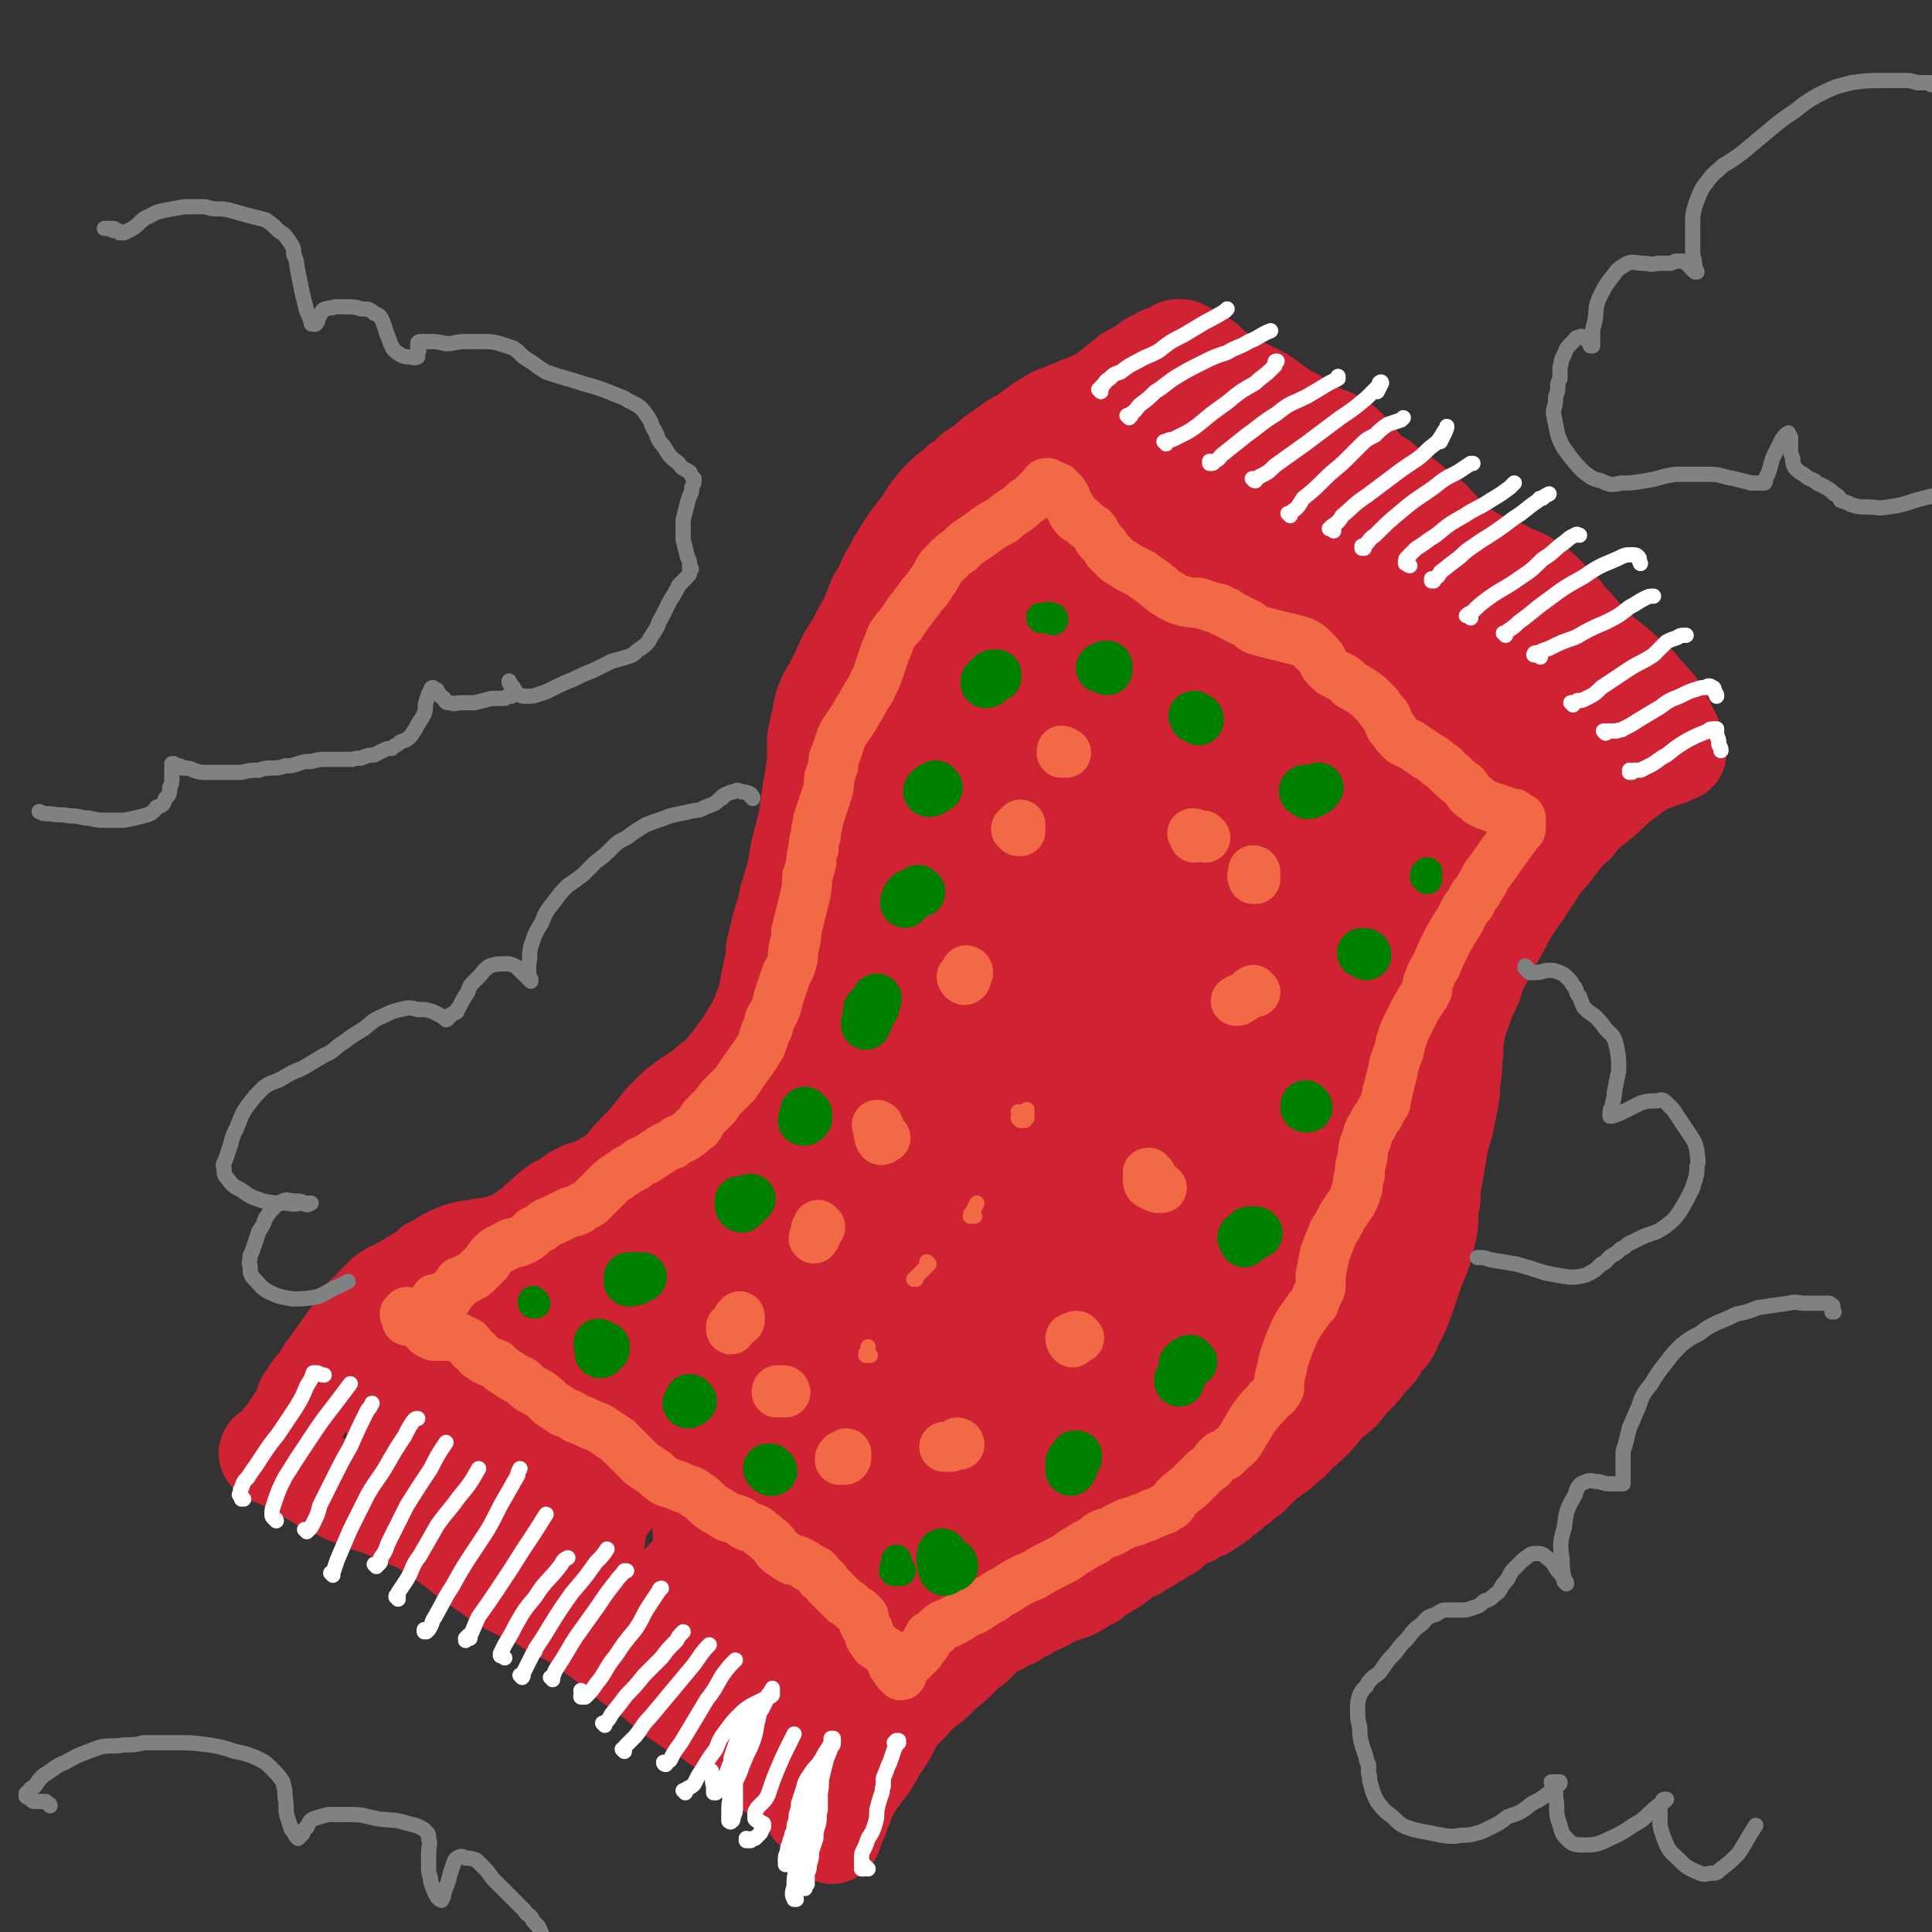 <svg viewBox='0 0 888 888' version='1.1' xmlns='http://www.w3.org/2000/svg' xmlns:xlink='http://www.w3.org/1999/xlink'><rect x="0" y="0" width="888" height="888" fill="#333333" stroke="none"/><g fill='none' stroke='rgb(207,34,51)' stroke-width='45' stroke-linecap='round' stroke-linejoin='round'><path d='M511,183c0,0 -1,-1 -1,-1 0,0 0,-1 0,-1 0,0 0,0 -1,0 0,-1 0,-1 0,0 0,0 0,0 0,0 -1,1 -1,1 -2,1 -2,1 -2,1 -3,1 -2,1 -2,1 -4,2 -3,1 -3,1 -5,2 -3,1 -3,1 -5,2 -4,2 -4,1 -7,3 -5,3 -5,3 -9,6 -4,3 -4,3 -8,5 -4,3 -4,3 -7,5 -3,2 -3,2 -6,5 -3,2 -3,2 -6,4 -3,3 -3,3 -6,5 -3,3 -4,3 -7,6 -4,4 -4,4 -7,8 -3,5 -3,5 -7,10 -3,4 -3,4 -6,9 -2,3 -2,3 -4,7 -2,3 -2,3 -3,6 -2,4 -2,4 -4,7 -2,5 -2,5 -4,10 -3,5 -3,5 -6,11 -4,6 -4,6 -7,13 -3,6 -3,6 -6,11 -2,5 -2,5 -3,11 -1,4 -1,4 -2,9 0,5 0,5 0,11 -1,6 -1,6 -2,12 -1,7 -1,7 -2,14 -2,8 -2,8 -4,16 -1,7 -1,7 -3,14 -2,6 -2,6 -3,12 -2,5 -2,5 -3,10 -1,4 -1,4 -2,8 0,4 0,4 -1,8 -1,5 -1,5 -2,10 -1,5 -1,5 -3,10 -2,5 -2,5 -5,10 -3,5 -3,5 -6,9 -3,4 -3,4 -6,8 -3,3 -3,3 -7,6 -2,2 -2,2 -5,4 -3,2 -3,2 -6,4 -4,3 -4,3 -7,6 -4,4 -4,4 -7,8 -4,5 -4,5 -8,9 -3,3 -3,3 -6,7 -3,3 -3,3 -6,5 -3,2 -3,2 -5,3 -4,2 -4,2 -8,3 -2,1 -2,1 -4,2 -4,3 -4,3 -8,5 -4,3 -4,3 -7,6 -3,2 -3,3 -6,5 -3,2 -3,2 -5,4 -3,1 -3,1 -6,2 -3,1 -3,1 -7,2 -3,0 -3,0 -6,1 -3,0 -3,0 -7,1 -3,1 -3,1 -7,3 -3,2 -3,2 -7,4 -3,3 -3,3 -7,5 -4,3 -4,2 -8,5 -3,1 -3,1 -6,3 -2,2 -2,2 -4,4 -3,3 -2,3 -5,5 -2,3 -2,3 -4,6 -2,3 -2,3 -5,7 -2,3 -2,3 -5,7 -2,3 -2,3 -5,7 -2,4 -2,4 -5,7 -2,3 -2,3 -4,6 -1,3 -1,4 -3,7 -2,3 -2,3 -4,6 -1,2 -1,2 -3,4 -1,2 -1,2 -3,4 -1,1 -1,1 -2,2 -1,0 0,1 -1,1 0,0 0,0 0,0 0,0 0,0 0,0 0,0 0,0 -1,0 0,-1 1,0 1,0 0,0 0,0 0,0 0,0 0,0 0,1 0,0 0,0 1,0 0,0 0,0 0,0 2,1 2,1 3,1 3,2 3,2 5,3 4,2 4,2 7,4 4,2 4,2 7,4 3,1 3,1 6,3 3,1 3,1 6,3 3,1 3,1 6,2 4,2 4,2 8,3 5,2 5,2 9,4 5,2 5,2 10,4 5,3 5,3 9,6 5,3 5,3 10,7 5,4 5,4 11,8 5,3 5,4 10,7 4,2 4,2 8,4 4,2 4,1 7,3 4,2 4,3 8,5 4,2 4,2 8,4 5,3 5,3 9,6 4,3 4,3 8,6 4,3 4,3 7,6 4,3 4,3 7,5 4,3 4,3 7,5 3,3 3,3 6,5 2,2 2,2 5,4 3,2 3,2 6,4 3,1 3,1 6,3 4,3 4,3 7,5 4,2 4,3 7,5 3,3 3,3 6,5 3,2 3,3 5,5 2,2 2,3 4,5 2,1 2,1 4,2 2,1 2,1 3,2 2,1 2,1 3,2 2,1 2,1 3,3 2,3 2,3 4,5 2,2 2,2 3,4 1,1 1,1 2,2 1,0 1,0 1,1 1,1 1,1 2,2 1,1 1,1 2,3 0,2 0,2 1,3 1,1 1,1 1,1 0,0 0,0 0,0 0,0 0,0 0,0 1,1 0,0 0,0 0,0 0,0 0,0 0,0 0,0 0,0 0,0 0,0 1,0 0,-1 0,-1 0,-1 0,-1 0,-1 1,-2 0,-2 0,-2 1,-3 0,-1 1,-1 1,-2 0,-1 0,-2 1,-3 0,-1 0,-1 1,-2 1,-2 0,-2 1,-4 1,-2 1,-2 2,-3 0,-1 0,-1 1,-2 1,-1 1,-1 1,-2 2,-2 2,-2 3,-4 2,-2 2,-2 4,-5 2,-3 2,-4 4,-7 3,-4 3,-4 5,-8 2,-4 2,-4 5,-8 2,-2 2,-2 4,-4 2,-2 2,-2 3,-4 2,-1 2,-1 4,-3 2,-2 2,-1 4,-3 3,-3 3,-3 5,-5 4,-3 4,-3 7,-6 3,-3 3,-3 7,-6 3,-3 3,-3 6,-6 3,-2 3,-2 6,-3 3,-2 3,-2 6,-3 2,-2 3,-2 5,-3 3,-1 2,-2 5,-3 3,-1 3,-1 5,-2 3,-2 3,-2 6,-3 3,-1 3,-1 6,-2 2,-1 2,-1 5,-3 2,-1 2,-1 4,-2 2,-2 2,-2 4,-3 3,-2 3,-2 5,-3 3,-2 3,-2 5,-4 3,-2 3,-2 6,-3 2,-2 2,-2 5,-3 3,-2 3,-2 5,-3 2,-2 2,-2 5,-3 2,-2 2,-2 5,-4 3,-2 3,-2 6,-3 3,-2 3,-2 6,-3 3,-2 3,-2 6,-4 2,-2 2,-2 5,-4 2,-2 2,-2 5,-4 2,-2 2,-2 5,-4 2,-2 2,-2 4,-4 3,-3 3,-3 6,-5 3,-2 3,-2 6,-5 3,-2 3,-2 5,-5 4,-3 4,-3 7,-6 3,-3 3,-3 6,-7 4,-4 4,-3 8,-7 3,-4 3,-4 6,-7 3,-3 3,-3 6,-7 4,-4 4,-4 6,-8 4,-4 4,-4 6,-9 3,-5 3,-6 5,-11 2,-6 2,-6 4,-12 2,-5 2,-5 4,-10 1,-4 1,-4 2,-8 1,-4 1,-4 1,-8 0,-4 0,-4 1,-8 0,-5 0,-5 1,-10 1,-6 1,-6 2,-12 1,-6 1,-6 3,-12 1,-5 1,-5 2,-10 1,-5 1,-5 1,-10 1,-5 1,-5 1,-10 1,-5 0,-6 1,-11 1,-6 1,-6 3,-11 2,-6 2,-6 5,-12 2,-7 2,-7 6,-14 3,-6 3,-6 7,-13 3,-6 3,-6 7,-12 3,-4 3,-4 6,-9 3,-4 3,-4 5,-8 4,-4 4,-4 7,-8 4,-5 4,-6 9,-10 4,-5 4,-5 9,-9 5,-4 5,-4 10,-9 4,-3 4,-3 8,-6 3,-2 3,-2 6,-4 2,-1 2,0 3,-1 1,0 1,-1 2,-1 2,0 2,0 3,-1 2,0 2,0 3,-1 1,0 1,0 2,-1 1,0 1,0 1,0 0,0 0,0 0,0 0,0 0,0 0,0 0,-1 0,-1 -1,-1 0,-1 0,-1 0,-1 0,-1 0,-1 0,-1 0,-2 0,-2 -1,-3 0,-1 0,-1 -1,-3 -1,-2 -1,-2 -2,-4 -2,-3 -2,-3 -3,-6 -2,-3 -2,-3 -5,-6 -2,-3 -3,-3 -5,-6 -3,-3 -3,-3 -7,-6 -3,-3 -3,-3 -7,-6 -4,-3 -4,-3 -7,-7 -4,-3 -4,-3 -7,-7 -4,-4 -4,-4 -7,-8 -4,-4 -4,-4 -8,-8 -3,-3 -3,-3 -8,-6 -4,-3 -5,-2 -10,-5 -4,-2 -5,-2 -10,-4 -4,-2 -4,-2 -9,-5 -3,-2 -3,-2 -6,-5 -3,-2 -3,-2 -5,-5 -3,-2 -2,-3 -5,-5 -2,-2 -3,-2 -5,-4 -3,-2 -3,-2 -5,-4 -3,-2 -3,-2 -6,-4 -3,-2 -3,-2 -6,-5 -4,-2 -4,-2 -7,-5 -3,-3 -3,-4 -6,-7 -2,-2 -2,-3 -5,-5 -2,-2 -2,-1 -5,-3 -2,-1 -3,0 -5,-2 -2,-1 -2,-1 -4,-2 -1,-1 -1,-1 -3,-2 -2,-1 -2,-1 -4,-2 -2,-2 -2,-2 -5,-3 -2,-1 -2,-1 -4,-3 -2,-1 -2,-1 -4,-3 -2,-1 -2,-1 -3,-2 -2,-1 -2,-1 -4,-2 -2,-1 -2,-1 -4,-2 -2,-1 -2,-1 -4,-2 -2,-1 -2,-1 -4,-2 -1,0 -1,-1 -3,-2 -1,-1 -1,-1 -3,-2 -1,-1 -1,-1 -2,-2 -1,-1 -1,-1 -2,-2 -2,0 -2,0 -3,-1 -1,-1 -1,-1 -2,-2 -1,0 -1,0 -2,-1 -1,0 -1,0 -2,-1 -1,0 -1,0 -1,0 -1,-1 -1,-1 -1,-1 0,0 0,0 0,0 0,0 -1,0 -1,0 0,0 0,0 0,0 0,0 0,0 0,0 -1,0 -1,0 -1,0 -2,1 -2,1 -3,2 -1,0 -1,0 -2,1 -2,0 -2,0 -3,1 -1,1 -1,0 -2,1 -3,1 -2,1 -5,3 -3,2 -3,2 -7,4 -5,4 -5,4 -10,8 -6,6 -6,6 -13,13 -6,6 -6,6 -13,13 -4,4 -3,5 -7,9 '/><path d='M214,611c0,0 -1,-1 -1,-1 1,-1 1,-1 2,-3 5,-6 4,-6 9,-12 0,-1 2,-2 2,-2 0,0 -2,1 -3,3 -3,5 -3,5 -7,10 -4,6 -4,6 -9,11 -5,5 -5,5 -10,10 -4,3 -4,2 -8,5 -3,2 -3,2 -6,4 -2,2 -2,2 -3,5 0,4 0,4 0,8 1,5 1,5 3,10 2,3 2,4 5,6 2,2 3,2 5,2 4,0 5,0 8,-2 6,-3 6,-3 10,-8 7,-6 7,-7 13,-14 6,-10 6,-10 12,-20 6,-11 6,-11 12,-21 4,-8 4,-7 8,-15 2,-2 3,-3 2,-5 0,-1 -1,-1 -3,0 -4,1 -4,2 -8,5 -6,4 -6,5 -12,10 -7,6 -7,6 -14,12 -7,7 -7,6 -14,12 -5,5 -6,5 -11,10 -4,5 -4,5 -6,11 -2,7 -2,7 -2,15 1,6 0,6 2,13 1,4 1,5 5,9 2,2 3,4 6,3 6,-1 7,-1 12,-6 11,-11 10,-13 20,-25 13,-16 13,-16 26,-32 14,-16 14,-16 28,-31 10,-11 10,-11 19,-22 3,-3 6,-6 5,-8 -1,-1 -5,0 -9,2 -9,5 -10,6 -18,13 -10,9 -11,9 -19,21 -10,12 -11,12 -17,26 -6,16 -6,16 -8,34 -3,16 -3,16 -2,33 1,10 0,12 5,19 3,5 6,6 11,5 10,-2 11,-4 19,-12 13,-14 12,-16 24,-32 12,-18 13,-18 23,-38 8,-15 9,-15 12,-32 3,-13 4,-15 1,-26 -2,-4 -6,-7 -9,-5 -8,4 -9,8 -14,18 -10,18 -9,19 -15,38 -8,23 -7,24 -13,47 -4,19 -5,19 -8,38 -1,12 -3,13 -1,25 0,6 1,9 5,11 6,3 8,3 14,0 13,-6 13,-7 23,-18 14,-15 13,-16 24,-34 11,-16 13,-15 21,-33 6,-14 6,-15 7,-31 1,-14 1,-16 -4,-29 -2,-6 -6,-9 -11,-9 -7,0 -9,4 -13,11 -8,13 -7,14 -11,29 -4,22 -3,22 -5,44 -1,21 -1,22 0,43 0,14 0,14 3,27 2,6 2,7 7,10 4,3 6,3 10,1 8,-5 8,-7 14,-16 9,-17 8,-17 15,-35 10,-21 11,-21 18,-44 3,-10 2,-10 4,-21 0,-2 1,-3 0,-5 -2,-5 -2,-9 -5,-8 -4,0 -7,3 -10,8 -7,12 -6,13 -11,25 -6,16 -6,16 -10,32 -5,18 -6,18 -9,35 -3,14 -4,15 -3,28 1,8 1,10 6,15 4,4 7,5 12,3 8,-3 9,-5 15,-12 10,-13 9,-13 17,-28 10,-17 10,-17 17,-35 6,-16 7,-16 10,-33 2,-10 3,-12 1,-19 -2,-4 -5,-5 -8,-4 -8,4 -8,6 -13,14 -10,14 -9,15 -16,31 -8,20 -7,20 -13,40 -5,17 -5,17 -9,35 -3,11 -3,11 -4,22 0,7 -1,7 0,13 1,3 1,4 4,6 2,1 3,2 5,1 5,-2 6,-3 9,-6 7,-8 7,-8 12,-17 7,-10 7,-10 14,-22 6,-12 6,-12 11,-24 5,-13 5,-12 9,-25 3,-9 2,-10 3,-19 1,-2 1,-4 -1,-5 -1,0 -2,0 -3,1 -5,5 -5,6 -8,12 -5,11 -4,11 -9,22 -6,12 -5,13 -11,25 -4,8 -5,8 -9,16 -1,3 -3,4 -2,6 1,2 3,2 6,3 4,1 4,1 8,1 5,0 5,0 9,-1 4,-1 5,-1 9,-3 4,-3 5,-3 9,-7 6,-7 6,-8 11,-16 8,-14 8,-15 16,-29 8,-16 8,-16 18,-32 8,-13 8,-13 17,-24 5,-7 5,-7 12,-13 3,-3 3,-3 7,-5 2,0 3,0 5,0 1,0 1,0 2,0 1,1 1,1 2,1 0,0 0,0 0,1 -1,4 -1,4 -3,8 -4,11 -4,11 -9,22 -7,13 -7,13 -15,25 -8,13 -9,12 -18,24 -7,8 -8,8 -15,16 -3,3 -5,5 -6,5 -1,0 1,-3 2,-5 4,-9 4,-10 9,-18 6,-9 6,-9 14,-16 6,-6 7,-5 14,-9 6,-2 6,-2 12,-4 6,-2 7,-1 13,-3 7,-3 7,-2 14,-6 7,-4 7,-4 13,-9 8,-6 8,-6 15,-12 8,-7 8,-7 15,-14 6,-6 6,-6 11,-12 3,-4 3,-4 6,-7 1,-2 1,-2 2,-3 0,-1 0,-1 1,-2 1,-3 1,-3 2,-5 2,-4 2,-4 4,-9 4,-6 3,-6 7,-12 4,-6 4,-6 7,-11 3,-4 3,-4 5,-8 1,-4 1,-4 2,-8 1,-5 1,-5 2,-9 2,-6 2,-6 3,-12 3,-7 3,-7 5,-13 2,-7 2,-7 4,-15 2,-5 2,-5 3,-10 1,-4 1,-4 2,-7 1,-4 0,-4 1,-8 1,-6 1,-6 3,-12 2,-7 2,-7 5,-14 2,-7 2,-7 5,-15 2,-6 2,-6 4,-12 1,-1 1,-1 1,-3 1,-3 2,-3 2,-6 1,-1 0,-1 1,-2 0,-3 0,-3 1,-6 1,-3 1,-3 2,-7 2,-5 2,-5 4,-10 3,-8 3,-8 7,-15 3,-7 3,-7 7,-13 3,-5 3,-5 6,-9 2,-3 2,-3 4,-6 1,-1 1,-1 3,-2 1,-1 1,0 2,-1 3,-3 3,-3 6,-6 4,-4 4,-4 8,-8 5,-6 5,-6 10,-11 3,-4 3,-4 6,-7 0,-1 0,-1 0,-1 0,0 0,0 0,0 -1,1 -1,1 -3,3 -3,3 -3,3 -6,5 -2,2 -2,2 -4,3 -1,0 -1,0 -2,0 -1,1 -2,1 -3,2 -5,4 -5,4 -10,9 -9,9 -9,9 -17,19 -7,8 -7,8 -13,17 -3,4 -3,4 -5,7 -10,14 -10,14 -20,29 -10,14 -10,15 -20,30 -10,15 -10,15 -21,30 -9,15 -9,15 -19,30 -9,15 -10,14 -18,29 -9,16 -10,16 -18,33 -9,21 -8,21 -16,42 -7,22 -7,22 -14,44 -5,16 -6,16 -10,33 -3,7 -4,9 -4,14 0,2 3,1 4,-1 7,-14 7,-15 12,-31 10,-28 9,-29 18,-58 8,-26 9,-26 17,-53 8,-24 9,-23 15,-47 7,-25 6,-26 11,-51 5,-22 5,-22 10,-44 1,-9 2,-12 3,-17 0,-2 0,2 -1,4 -5,19 -5,19 -10,38 -9,31 -8,32 -17,63 -9,26 -10,26 -19,51 -9,21 -9,22 -18,43 -7,15 -7,14 -14,29 -3,4 -6,9 -5,9 1,0 5,-3 9,-8 11,-15 10,-16 21,-33 13,-20 13,-20 26,-41 13,-23 14,-23 25,-46 12,-24 11,-25 20,-50 7,-17 6,-17 11,-35 0,-1 0,-3 -1,-2 -3,11 -4,13 -8,26 -9,29 -8,29 -16,58 -8,26 -7,26 -15,51 -6,18 -6,18 -14,34 -6,12 -6,12 -13,23 -2,4 -4,6 -5,9 0,0 1,-2 3,-3 7,-10 7,-11 14,-21 10,-16 10,-16 20,-31 10,-16 12,-15 20,-32 9,-17 8,-17 14,-35 4,-12 4,-13 5,-25 1,-2 0,-5 -1,-4 -2,3 -3,6 -6,12 -8,19 -7,19 -15,38 -8,21 -7,21 -17,41 -8,15 -8,16 -17,30 -8,11 -8,11 -17,20 -3,4 -6,7 -8,6 -3,-2 -3,-7 -3,-13 2,-22 3,-23 7,-45 6,-35 7,-35 13,-70 5,-30 7,-30 10,-59 1,-7 0,-16 -3,-15 -3,1 -6,9 -10,19 -10,29 -9,29 -18,59 -10,35 -8,35 -19,69 -9,27 -9,26 -20,52 -8,18 -8,18 -18,36 -6,13 -7,13 -15,24 -2,3 -4,8 -4,6 0,-6 1,-11 5,-22 8,-29 9,-29 18,-58 15,-43 15,-43 30,-85 4,-12 4,-12 8,-24 14,-43 15,-43 28,-86 5,-16 8,-22 8,-32 0,-3 -6,2 -9,6 -11,19 -11,20 -20,41 -13,33 -13,33 -24,67 -12,35 -11,35 -22,70 -9,27 -10,27 -20,53 -6,18 -6,18 -13,35 -4,11 -4,11 -8,21 -1,2 -3,5 -3,4 -1,-7 0,-10 2,-20 6,-32 5,-33 12,-65 13,-57 13,-57 29,-114 16,-58 19,-58 36,-116 5,-16 11,-29 9,-33 -1,-2 -9,10 -14,21 -15,29 -14,30 -26,61 -13,38 -12,38 -24,76 -11,35 -9,35 -20,69 -8,24 -8,24 -18,48 -6,12 -6,12 -13,24 -1,3 -3,7 -4,6 0,0 1,-4 2,-8 6,-26 6,-26 13,-52 13,-47 14,-47 28,-93 15,-49 17,-49 30,-98 5,-20 8,-26 7,-40 0,-4 -5,2 -8,5 -3,3 -3,4 -5,8 -12,28 -14,27 -23,57 -13,40 -10,41 -20,81 -8,35 -7,35 -17,69 -6,23 -6,23 -15,45 -6,13 -6,14 -14,24 -2,2 -5,1 -5,-1 2,-26 3,-29 9,-56 14,-56 14,-57 32,-112 16,-49 19,-48 36,-98 4,-14 9,-23 7,-28 0,-3 -7,5 -11,12 -14,21 -14,22 -25,45 -14,31 -13,31 -26,62 -12,30 -11,31 -24,61 -10,23 -11,23 -21,45 -6,13 -6,13 -12,25 0,0 1,2 1,1 7,-11 8,-12 14,-25 14,-30 14,-30 26,-61 15,-38 16,-37 28,-76 11,-32 12,-32 18,-64 2,-11 2,-23 -3,-22 -7,2 -12,12 -20,27 -14,28 -13,29 -22,59 -10,34 -8,34 -16,68 -6,22 -5,22 -11,44 -3,8 -3,8 -7,16 0,1 -1,2 -1,1 3,-11 4,-12 7,-23 8,-33 8,-33 17,-67 11,-41 12,-41 22,-83 6,-23 10,-32 8,-46 0,-4 -8,3 -11,9 -13,23 -14,23 -22,48 -11,34 -8,35 -17,70 -8,33 -6,33 -15,65 -5,17 -6,17 -13,34 -3,7 -3,7 -6,13 -1,0 -2,1 -2,0 0,-10 -1,-11 1,-22 4,-23 4,-23 11,-45 8,-21 9,-20 19,-40 7,-15 8,-14 16,-29 4,-7 4,-8 8,-14 0,-1 0,0 0,0 -4,12 -4,12 -8,24 -5,18 -4,19 -11,37 -4,11 -5,11 -11,22 -2,4 -5,7 -6,7 0,-1 2,-5 4,-9 8,-21 8,-21 17,-41 12,-29 12,-29 24,-58 13,-33 13,-33 27,-67 10,-24 10,-24 19,-49 4,-9 3,-9 5,-18 1,-2 0,-2 0,-3 1,-1 2,0 4,0 3,-1 3,0 7,-1 3,-1 3,-1 6,-3 2,-1 2,-2 4,-3 0,-1 0,-1 0,-1 -1,-1 -2,-2 -3,-1 -7,3 -7,3 -13,8 -10,9 -10,9 -20,19 -5,5 -7,6 -10,10 -1,1 1,0 2,-1 10,-9 10,-9 20,-19 15,-15 15,-14 30,-29 15,-15 16,-14 29,-30 11,-13 11,-13 20,-28 4,-7 6,-9 7,-15 0,-1 -3,0 -5,1 -8,9 -8,10 -15,19 -12,16 -11,17 -23,33 -11,15 -11,15 -23,29 -6,8 -7,8 -13,16 -5,5 -5,5 -9,11 -3,3 -2,3 -5,7 -1,3 -1,3 -3,6 0,2 -1,3 -1,3 1,1 2,1 4,0 10,-9 10,-10 20,-20 21,-21 20,-22 41,-43 22,-23 22,-22 44,-45 10,-10 10,-10 19,-20 0,0 -1,-1 -1,0 -6,5 -6,6 -11,13 -10,12 -9,12 -18,25 -11,15 -11,15 -21,30 -9,12 -8,13 -17,25 -7,10 -8,9 -15,19 -9,11 -9,11 -16,24 -10,15 -10,15 -19,31 -8,14 -9,14 -15,28 -2,3 -2,8 0,7 8,-4 12,-7 21,-16 21,-20 20,-20 39,-42 22,-25 22,-24 42,-51 15,-22 15,-22 27,-46 5,-9 5,-10 6,-20 0,-4 -1,-4 -4,-7 -1,-1 -2,-1 -2,-1 -2,3 -1,4 -2,8 -1,8 -1,8 -1,17 0,8 0,8 1,17 0,7 2,7 0,13 -1,9 -2,9 -6,17 -7,12 -7,12 -16,23 -9,14 -10,13 -20,26 -10,11 -10,11 -19,22 -4,4 -8,7 -7,8 0,0 5,-2 9,-6 15,-13 14,-14 28,-27 18,-17 19,-16 36,-33 16,-18 17,-18 30,-38 8,-13 8,-14 13,-28 1,-3 0,-7 -1,-6 -4,1 -6,3 -9,8 -7,10 -6,10 -12,20 -7,12 -7,12 -14,23 -7,12 -7,12 -14,24 -5,10 -5,10 -10,20 -6,10 -6,10 -12,20 -5,9 -6,9 -10,18 -3,6 -4,6 -4,12 0,3 2,6 4,5 8,-2 9,-4 17,-10 14,-12 14,-12 27,-25 15,-15 16,-14 28,-31 11,-13 11,-14 18,-29 3,-5 4,-8 2,-12 -1,-2 -3,-1 -6,1 -5,2 -5,3 -9,8 -5,5 -5,5 -8,11 -3,6 -3,6 -6,13 -3,9 -3,9 -6,18 -5,14 -5,14 -10,28 -6,13 -6,14 -13,27 -6,10 -6,10 -12,20 -2,4 -5,6 -5,7 1,1 4,-1 6,-3 13,-11 13,-12 26,-23 18,-17 19,-16 37,-33 16,-16 17,-16 31,-35 7,-9 7,-10 10,-21 1,-3 1,-5 -1,-7 -3,-1 -5,0 -8,1 -8,4 -8,5 -15,10 -10,8 -11,7 -20,16 -11,12 -11,12 -20,26 -7,10 -7,10 -10,21 -3,10 -3,10 -3,20 0,5 1,6 3,10 0,1 1,1 2,2 7,1 7,3 14,1 12,-4 12,-5 23,-13 13,-9 14,-9 26,-19 11,-11 12,-11 21,-24 9,-13 10,-13 15,-28 4,-9 6,-12 4,-20 -1,-3 -5,-4 -9,-1 -11,6 -12,8 -21,19 -15,18 -15,19 -28,39 -14,21 -14,21 -26,43 -7,12 -7,12 -12,25 -1,5 -2,7 0,10 1,2 3,2 5,1 9,-4 9,-5 16,-12 12,-10 13,-10 24,-22 14,-15 14,-15 26,-31 13,-18 13,-18 24,-37 6,-10 9,-15 10,-22 1,-2 -4,1 -6,4 -10,11 -10,11 -19,23 -14,19 -14,18 -26,38 -14,21 -14,22 -26,44 -6,12 -8,12 -11,24 -1,3 -1,6 2,7 4,1 6,0 11,-4 10,-6 10,-7 19,-15 11,-11 11,-11 20,-22 11,-15 11,-15 21,-30 7,-12 7,-13 13,-25 2,-3 3,-5 2,-7 0,-1 -2,0 -3,1 -6,6 -6,6 -10,13 -10,15 -10,15 -19,29 -11,20 -11,20 -22,39 -6,12 -6,12 -12,23 -1,2 -3,4 -2,5 2,0 4,-1 7,-3 9,-7 8,-8 17,-17 12,-13 13,-12 24,-26 12,-16 11,-16 22,-34 6,-11 7,-11 12,-23 1,-3 1,-5 0,-8 0,-1 -2,-2 -3,-1 -7,6 -7,7 -13,15 -15,23 -15,23 -29,46 -15,25 -14,26 -30,50 -6,11 -7,10 -14,21 -1,2 -3,4 -2,4 3,0 5,-1 9,-4 7,-6 6,-7 12,-14 '/></g>
<g fill='none' stroke='rgb(255,255,255)' stroke-width='7' stroke-linecap='round' stroke-linejoin='round'><path d='M506,180c0,0 -1,-1 -1,-1 0,0 1,1 1,1 0,0 0,-1 0,-1 0,0 0,0 0,0 0,0 -1,0 0,0 0,-1 0,-1 0,-1 0,0 0,0 1,-1 1,-1 1,-2 3,-3 2,-2 2,-2 5,-3 4,-3 4,-3 8,-5 5,-3 5,-2 10,-5 5,-4 5,-4 11,-7 5,-3 5,-3 10,-6 4,-2 4,-2 9,-5 0,0 0,0 1,-1 '/><path d='M519,192c0,0 -1,-1 -1,-1 0,0 1,1 1,1 1,-1 1,-1 1,-2 2,-1 2,-2 4,-4 4,-3 4,-3 7,-6 5,-3 5,-4 10,-7 5,-3 5,-3 11,-6 6,-3 6,-3 12,-5 5,-3 5,-2 10,-5 5,-2 5,-3 10,-5 '/><path d='M536,204c0,0 0,-1 -1,-1 0,0 1,1 1,0 0,0 0,0 0,0 1,-1 2,-1 3,-1 2,-1 2,-1 4,-2 4,-2 4,-2 8,-5 6,-5 6,-5 13,-10 6,-5 6,-5 13,-9 3,-3 4,-3 7,-6 1,-1 1,-1 2,-2 0,0 0,-1 0,-1 0,0 0,0 0,0 0,-1 0,-1 1,-1 '/><path d='M557,213c0,0 -1,-1 -1,-1 0,0 0,0 0,1 0,0 0,0 1,0 0,0 1,0 1,-1 3,-1 2,-2 5,-4 5,-4 5,-4 10,-8 7,-5 6,-5 14,-10 6,-5 6,-4 14,-8 5,-3 5,-3 10,-6 2,-1 2,-1 4,-2 0,0 0,0 0,-1 0,0 0,0 0,0 '/><path d='M577,221c-1,0 -1,-1 -1,-1 -1,0 0,0 0,0 0,0 0,0 0,0 0,0 0,0 0,0 2,0 2,0 3,-1 4,-2 4,-2 7,-5 7,-5 7,-5 14,-10 8,-6 8,-6 16,-12 6,-4 6,-4 12,-9 3,-3 3,-3 6,-6 0,-1 0,-1 0,-1 1,-1 1,0 1,0 -1,2 -1,2 -2,4 '/><path d='M593,237c0,-1 0,-1 -1,-1 0,0 1,0 1,0 0,0 0,1 0,1 0,-1 0,-1 1,-2 3,-2 3,-3 5,-6 5,-4 5,-4 10,-9 5,-5 5,-4 10,-9 3,-3 3,-3 6,-6 3,-3 3,-3 7,-5 3,-3 3,-3 6,-5 3,-1 3,-1 6,-2 1,-1 1,-1 1,-1 '/><path d='M613,244c0,-1 -1,-1 -1,-1 0,0 0,0 0,0 0,0 0,0 0,0 0,0 -1,0 -1,0 0,0 1,0 1,-1 3,-2 3,-2 5,-5 6,-5 5,-5 11,-9 8,-6 8,-6 16,-12 7,-5 7,-4 13,-10 4,-3 4,-3 7,-8 1,-1 1,-2 1,-2 0,0 0,1 -1,3 -1,2 -1,2 -2,4 '/><path d='M627,252c0,-1 -1,-1 -1,-1 0,0 1,0 1,0 0,1 -1,1 -1,1 0,0 1,0 1,-1 3,-3 2,-3 5,-5 6,-6 6,-6 12,-11 7,-6 8,-6 15,-11 5,-4 5,-4 11,-7 3,-2 3,-2 6,-4 0,0 0,0 1,0 0,0 0,0 0,0 '/><path d='M648,260c-1,0 -1,-1 -1,-1 -1,0 0,0 -1,0 0,0 0,0 0,0 0,-2 0,-2 1,-3 2,-2 2,-2 4,-4 5,-3 4,-3 9,-6 6,-5 6,-5 13,-9 6,-4 6,-3 12,-7 5,-3 5,-3 9,-6 1,-1 1,-1 2,-2 0,0 0,0 0,0 '/><path d='M659,267c0,0 -1,-1 -1,-1 0,0 0,1 0,1 1,0 1,0 1,-1 2,-1 2,-1 3,-3 5,-4 5,-4 9,-7 4,-4 5,-4 9,-7 8,-5 8,-5 16,-11 5,-3 5,-4 11,-8 1,-1 0,-1 2,-1 1,-1 1,-1 3,-2 '/><path d='M676,284c0,0 0,-1 -1,-1 0,0 0,0 -1,0 0,0 0,0 0,0 1,-1 1,-1 2,-1 4,-4 4,-4 8,-7 7,-5 7,-4 14,-9 6,-4 6,-4 11,-9 5,-3 5,-4 9,-7 3,-2 3,-3 6,-4 1,-1 1,0 2,0 '/><path d='M692,292c0,0 0,-1 -1,-1 0,0 1,0 1,1 0,0 0,0 0,-1 0,0 0,0 0,0 0,0 0,0 1,-1 3,-2 3,-2 5,-4 7,-5 6,-5 13,-10 8,-6 8,-6 17,-11 7,-5 8,-5 15,-8 4,-2 4,-2 7,-2 2,0 2,0 3,1 1,1 0,1 1,3 '/><path d='M708,302c0,-1 0,-1 -1,-1 0,-1 0,0 0,0 -1,0 -1,0 -2,0 0,0 0,-1 1,-1 0,0 0,0 1,0 2,-1 2,-1 5,-2 6,-3 6,-3 12,-5 7,-4 7,-4 14,-7 6,-3 6,-3 11,-7 4,-2 3,-2 7,-4 2,-1 2,-1 4,-1 '/><path d='M723,324c0,-1 0,-1 -1,-1 0,0 1,0 1,0 1,0 1,0 2,-1 2,0 2,0 4,-1 4,-2 4,-2 7,-5 6,-4 6,-4 12,-8 6,-4 6,-3 12,-7 3,-3 3,-3 6,-6 2,-1 2,-1 5,-2 1,-1 2,-1 3,-1 1,0 1,0 1,0 '/><path d='M738,337c0,0 -1,-1 -1,-1 1,0 1,0 3,0 1,0 1,0 3,0 2,-1 2,0 3,-1 4,-2 4,-2 7,-4 5,-3 5,-3 10,-6 4,-3 4,-3 9,-5 4,-2 4,-2 7,-3 3,-1 3,-1 5,-1 1,-1 2,-1 3,0 1,0 1,1 1,2 1,1 1,1 1,2 '/><path d='M750,355c0,0 -1,0 -1,-1 0,0 0,1 0,1 1,0 1,0 2,-1 1,0 1,0 3,0 2,-1 2,-1 4,-2 4,-2 4,-3 8,-5 5,-4 5,-4 10,-7 4,-2 4,-2 9,-4 1,-1 1,-1 3,-1 0,0 1,0 1,0 0,1 0,2 0,3 1,2 1,2 1,4 0,1 1,1 1,3 0,0 0,0 0,0 '/><path d='M112,689c0,0 -1,-1 -1,-1 0,0 0,0 0,1 0,0 0,0 0,0 0,-1 0,-1 0,-1 0,-1 -1,-1 -1,-1 1,-2 0,-2 1,-3 1,-3 1,-3 3,-5 3,-5 3,-4 6,-9 4,-6 4,-6 8,-11 4,-6 4,-6 8,-12 3,-5 3,-5 5,-10 2,-3 2,-3 3,-6 0,0 0,0 1,0 0,0 0,0 1,0 2,1 2,1 3,1 '/><path d='M127,699c0,0 0,-1 -1,-1 0,0 1,1 1,1 -1,-1 -1,-1 -1,-1 -1,-1 -1,-1 -1,-2 0,-2 0,-2 1,-5 2,-6 2,-6 5,-12 5,-8 5,-8 11,-17 6,-9 6,-9 13,-18 3,-4 3,-4 6,-8 '/><path d='M141,704c0,-1 0,-1 -1,-1 0,0 1,0 1,0 0,1 0,1 1,0 1,-1 1,-1 2,-3 2,-4 2,-4 3,-8 3,-6 3,-6 6,-12 4,-8 4,-8 8,-15 4,-9 4,-9 8,-17 1,-1 1,-1 2,-3 '/><path d='M153,724c0,0 -1,-1 -1,-1 0,0 1,1 1,1 0,0 0,-1 0,-1 1,-3 1,-3 2,-6 3,-7 3,-7 6,-14 4,-8 4,-8 8,-16 4,-7 5,-7 9,-14 4,-7 4,-7 8,-13 2,-4 2,-4 4,-7 1,-1 1,-1 2,-1 '/><path d='M173,720c0,0 -1,-1 -1,-1 0,0 0,0 1,0 0,0 0,0 1,0 1,-1 1,-1 1,-3 3,-4 2,-4 4,-8 4,-8 4,-8 8,-16 5,-8 5,-8 11,-17 3,-6 3,-6 7,-12 '/><path d='M183,735c0,-1 -1,-1 -1,-1 0,-1 0,0 1,0 0,0 0,-1 0,-2 2,-3 2,-3 4,-6 3,-5 2,-6 6,-11 4,-7 4,-7 8,-14 5,-7 5,-6 10,-13 5,-6 5,-6 9,-13 '/><path d='M196,750c0,0 -1,-1 -1,-1 0,0 0,1 0,1 1,0 1,0 2,-1 2,-3 1,-3 3,-6 4,-7 4,-8 8,-14 5,-9 5,-9 11,-18 6,-9 6,-9 11,-19 4,-7 4,-7 8,-14 0,-1 0,-1 1,-3 '/><path d='M216,753c0,-1 0,-2 -1,-1 0,0 0,0 -1,1 0,1 0,1 0,1 1,-1 1,-1 2,-2 2,-4 2,-5 4,-9 5,-7 5,-7 9,-13 6,-9 6,-9 11,-17 6,-9 6,-9 11,-17 '/><path d='M232,762c0,0 -1,-1 -1,-1 -1,0 -1,0 -1,0 0,0 0,-1 0,-1 1,-2 1,-2 2,-4 3,-5 3,-5 5,-9 4,-7 4,-7 9,-13 5,-8 6,-7 12,-15 1,-2 1,-2 3,-3 '/><path d='M240,771c0,0 0,-1 -1,-1 0,0 1,1 1,1 1,-1 0,-2 1,-3 2,-4 2,-4 4,-8 1,-1 1,-1 1,-2 4,-6 4,-6 7,-11 5,-8 5,-8 10,-15 6,-7 6,-7 11,-14 3,-3 3,-3 5,-6 '/><path d='M254,772c0,-1 0,-1 -1,-1 0,0 1,0 1,0 0,0 -1,0 -1,0 0,0 0,0 1,0 1,-3 1,-3 3,-6 4,-6 4,-7 8,-13 5,-7 5,-7 10,-14 4,-6 4,-6 8,-11 2,-3 2,-2 4,-5 0,0 0,0 1,0 '/><path d='M268,778c0,0 0,0 -1,-1 0,0 1,1 1,1 -1,1 -1,1 -1,1 0,0 0,1 0,1 1,0 1,0 2,0 3,-3 3,-3 5,-6 5,-6 4,-7 9,-13 4,-6 4,-6 9,-12 4,-6 3,-6 7,-12 2,-3 2,-3 4,-6 0,-1 1,-1 1,-1 '/><path d='M278,793c0,0 -1,-1 -1,-1 0,0 1,1 1,0 0,0 0,0 0,0 2,-2 2,-2 3,-4 4,-5 4,-5 7,-9 4,-4 4,-4 8,-9 4,-4 4,-4 8,-8 3,-4 3,-4 7,-8 1,-2 1,-2 3,-4 '/><path d='M287,805c0,0 -1,-1 -1,-1 0,0 1,0 1,1 0,0 0,0 0,-1 0,-1 0,-1 1,-2 2,-2 2,-2 4,-4 4,-5 3,-5 7,-9 5,-6 5,-6 10,-12 5,-6 5,-6 10,-12 3,-4 3,-5 7,-9 '/><path d='M306,811c0,0 -1,0 -1,-1 1,0 2,0 3,-1 2,-4 2,-4 5,-8 3,-5 3,-5 6,-10 3,-5 3,-5 6,-10 4,-5 4,-6 7,-11 3,-4 3,-4 6,-7 '/><path d='M315,824c0,0 0,-1 -1,-1 0,0 1,0 1,0 0,0 0,0 0,0 0,-1 1,0 1,-1 2,-1 2,-1 3,-2 2,-4 2,-4 4,-7 3,-5 3,-5 6,-9 2,-5 2,-5 5,-9 3,-4 3,-4 6,-7 2,-2 2,-2 5,-4 2,-1 2,-1 4,-2 2,-1 2,-1 4,-2 1,0 1,0 2,-1 0,0 0,0 0,0 0,0 0,0 0,-1 0,-1 0,-1 0,-2 0,0 0,0 0,0 0,0 0,0 0,0 -1,2 -1,2 -2,3 -1,3 -1,3 -2,5 -1,2 -1,2 -2,3 -1,1 -1,1 -2,2 0,1 0,1 -1,3 0,1 0,1 -1,3 -1,3 -1,3 -3,7 -1,5 -2,5 -3,10 -2,6 -2,6 -3,13 -1,4 -1,4 -1,8 0,2 0,2 0,4 0,0 1,1 1,0 1,0 1,-1 1,-2 1,-2 1,-2 1,-5 0,-2 0,-2 0,-5 0,-1 0,-1 0,-3 0,-2 0,-2 0,-3 2,-4 2,-4 3,-7 2,-5 2,-5 4,-9 2,-5 2,-5 3,-11 1,-4 1,-4 1,-8 0,0 -1,-1 -1,0 -2,1 -2,1 -4,4 -2,3 -1,4 -3,8 -1,3 -2,3 -3,6 -1,3 -1,3 -2,6 0,2 0,2 -1,4 -1,3 -1,3 -2,6 -1,2 -1,2 -2,5 -1,0 -1,0 -2,1 0,0 -1,0 -1,0 0,-1 0,-2 0,-3 -1,-3 0,-3 -1,-5 0,-1 0,-1 0,-2 '/><path d='M344,846c0,0 -1,-1 -1,-1 0,0 0,1 0,1 0,0 0,0 0,0 0,0 0,0 1,0 0,0 0,0 1,0 0,0 0,-1 1,-1 0,0 0,0 0,0 0,0 0,0 0,0 0,0 0,0 0,0 0,0 0,0 0,0 0,0 0,0 1,0 1,-1 1,-1 2,-2 1,-1 1,-1 1,-3 1,0 1,0 1,-1 0,-1 0,-1 -1,-1 -1,-1 -1,-1 -1,-1 -1,0 -1,0 -2,-1 0,0 0,0 0,-1 0,-1 0,-1 0,-2 0,-1 1,-1 1,-2 1,-1 1,-1 2,-2 2,-2 2,-2 3,-4 2,-6 2,-6 4,-11 3,-7 3,-7 6,-13 1,-2 1,-2 2,-4 '/><path d='M362,857c0,0 -1,0 -1,-1 0,0 0,1 0,1 0,0 0,-1 0,-1 0,0 0,0 0,-1 0,-2 0,-2 1,-4 0,-2 0,-2 1,-4 0,-2 1,-2 1,-4 1,-2 1,-2 1,-4 1,-3 1,-3 1,-5 1,-3 1,-3 1,-5 1,-3 1,-3 2,-6 1,-4 1,-4 3,-7 2,-3 2,-3 4,-5 2,-3 2,-3 3,-5 2,-3 2,-3 3,-5 1,0 1,-1 1,-1 0,-1 0,-1 0,-1 -1,0 -1,0 -1,0 0,0 0,0 0,0 0,0 0,0 0,1 0,0 0,0 0,0 1,0 1,0 1,1 0,0 0,0 0,0 0,1 0,1 -1,2 -1,3 -1,3 -2,5 -1,4 -1,4 -2,8 -1,4 0,4 -1,8 0,4 0,4 0,8 -1,3 0,4 -1,7 -1,3 -1,3 -1,6 -1,3 -1,3 -2,6 0,3 0,3 -1,6 0,2 0,2 -1,4 0,2 0,2 0,4 0,0 0,0 0,0 0,0 0,0 0,0 0,1 0,0 0,0 0,0 0,0 0,1 0,0 0,0 -1,1 0,0 0,0 0,1 0,0 -1,0 -1,0 0,0 0,0 0,0 0,-1 0,-1 0,-3 0,-2 0,-2 1,-5 0,-2 0,-2 1,-5 0,-2 0,-2 0,-5 0,-3 0,-3 1,-6 0,-4 0,-4 0,-9 1,-5 1,-5 2,-10 0,-2 0,-2 0,-5 1,0 1,0 0,0 0,2 0,2 -1,4 -1,5 -1,5 -2,9 -1,4 -1,4 -2,8 0,4 0,4 -1,7 -1,2 -1,2 -1,5 -1,3 -1,3 -1,6 -1,4 -1,4 -1,8 -1,3 -1,4 0,6 0,0 0,0 1,0 '/><path d='M399,859c-1,-1 -1,-1 -1,-1 -1,-1 0,0 0,0 -1,0 -1,0 -1,1 -1,0 -1,0 -1,0 0,0 0,0 0,0 1,0 1,0 1,0 0,0 0,0 0,0 0,0 0,0 0,0 0,-1 0,-1 -1,-1 0,-1 0,-1 0,-2 0,-1 0,-1 0,-2 0,-2 0,-2 1,-4 1,-2 1,-2 2,-5 2,-3 2,-3 3,-6 1,-3 1,-4 1,-7 1,-4 1,-4 2,-7 1,-2 0,-2 1,-4 0,-1 0,-1 0,-3 0,-1 0,-1 1,-3 1,-3 1,-3 2,-5 1,-3 1,-3 2,-6 1,-2 1,-2 2,-3 0,-1 0,-1 0,-1 0,0 0,0 0,0 -1,0 -1,0 -1,0 0,1 0,1 -1,1 '/></g>
<g fill='none' stroke='rgb(242,105,70)' stroke-width='23' stroke-linecap='round' stroke-linejoin='round'><path d='M187,605c0,-1 -1,-1 -1,-1 0,0 1,0 1,0 0,0 0,0 0,-1 0,0 0,0 0,0 0,1 -1,1 0,1 0,1 0,1 0,2 0,1 0,1 0,1 1,0 1,0 1,0 1,0 1,0 1,0 1,0 1,0 2,0 1,0 1,0 2,1 1,0 1,1 1,1 1,2 1,2 2,3 1,1 1,1 2,1 1,1 1,1 2,1 1,0 1,0 3,0 2,0 2,0 4,0 2,0 2,0 4,1 2,1 2,1 4,2 1,1 1,1 2,3 2,1 2,1 3,3 2,1 2,1 3,2 2,1 2,1 5,2 2,2 2,2 5,4 3,2 3,2 7,4 3,3 3,3 7,5 3,2 3,2 6,5 3,2 3,2 6,4 3,1 3,1 6,3 3,1 3,1 7,3 3,1 3,1 6,3 3,2 3,2 6,4 3,3 3,3 6,6 2,2 2,2 5,5 3,2 3,2 6,4 2,2 2,2 5,4 3,1 3,1 6,2 2,1 2,1 5,2 2,1 2,1 3,2 2,1 2,1 4,3 2,2 2,2 5,4 2,1 2,1 5,3 3,1 3,1 6,2 2,2 2,2 5,3 3,1 3,1 5,3 2,1 2,2 4,3 2,2 2,2 3,4 2,2 2,2 4,3 1,1 1,1 3,2 2,0 2,0 4,1 2,1 2,1 3,2 2,1 2,1 4,2 1,1 1,1 2,3 2,1 2,1 3,3 2,2 2,2 4,4 2,2 2,2 4,4 2,1 2,1 4,3 1,1 2,1 3,2 1,1 1,1 2,2 0,1 0,2 0,3 1,2 1,2 2,3 1,3 0,3 2,5 1,2 1,2 3,3 1,1 1,1 3,2 1,1 1,0 1,1 1,0 1,0 2,1 0,1 0,1 0,1 0,1 0,1 0,2 0,1 0,1 1,2 0,0 0,0 1,1 0,1 0,1 1,2 1,0 0,0 1,1 0,0 0,0 0,0 0,0 0,0 0,0 1,0 0,0 0,-1 0,0 0,0 0,0 0,0 -1,0 -1,0 0,-1 0,-1 1,-1 1,-2 1,-2 2,-3 2,-1 2,-1 4,-3 1,-1 1,-1 3,-3 1,-2 1,-2 2,-3 1,-1 1,-1 1,-2 1,-1 1,-1 1,-2 2,-1 2,-1 4,-3 2,-2 2,-2 5,-3 4,-2 4,-2 7,-4 3,-2 3,-1 6,-3 3,-2 3,-2 6,-4 1,0 1,0 2,-1 1,-1 1,-1 3,-2 2,-1 2,-1 5,-3 5,-3 5,-3 10,-5 5,-3 5,-3 11,-6 4,-2 4,-2 8,-5 2,-1 2,-1 5,-3 2,-1 2,-1 4,-2 2,-2 2,-2 4,-3 4,-1 4,-1 7,-3 4,-2 4,-2 8,-3 4,-2 4,-1 7,-3 3,-1 3,-1 5,-2 1,0 1,0 2,-1 1,-1 1,-1 2,-1 2,-2 1,-2 3,-4 3,-3 4,-3 7,-6 3,-3 3,-3 6,-6 3,-2 3,-2 5,-5 1,-1 1,-1 2,-2 1,0 1,0 2,0 1,-1 1,-1 2,-2 2,-2 3,-2 5,-5 3,-5 3,-5 6,-10 3,-4 3,-4 6,-7 2,-3 2,-2 4,-4 1,-1 1,-1 2,-3 0,0 0,0 0,-1 0,-1 0,-1 0,-3 1,-4 1,-4 2,-9 2,-6 2,-6 5,-13 2,-4 2,-4 5,-8 2,-3 2,-3 4,-5 1,-3 1,-3 2,-5 1,-2 1,-2 1,-3 0,-3 0,-3 0,-5 1,-5 1,-5 2,-10 2,-5 2,-5 4,-10 2,-3 2,-3 4,-7 2,-3 2,-3 4,-6 1,-1 1,-2 2,-4 0,-1 0,-1 1,-3 0,-3 0,-3 1,-6 0,-3 0,-4 1,-7 1,-5 0,-5 2,-9 1,-4 1,-4 3,-7 1,-3 2,-3 3,-5 1,-2 1,-2 2,-4 1,-1 1,-1 1,-3 1,-2 0,-2 1,-4 1,-4 1,-4 2,-8 1,-5 1,-5 3,-10 1,-5 1,-5 3,-10 2,-4 2,-4 4,-8 1,-2 1,-2 3,-5 0,-1 1,-1 2,-3 0,-1 0,-1 1,-2 0,-3 0,-3 1,-5 1,-3 1,-3 3,-6 2,-5 2,-5 4,-9 2,-4 2,-4 5,-9 2,-3 2,-3 4,-7 1,-2 1,-2 3,-4 1,-3 1,-3 3,-5 1,-2 1,-2 3,-5 1,-3 1,-2 3,-5 3,-4 3,-4 5,-7 3,-4 3,-4 5,-7 2,-2 1,-2 3,-4 0,0 0,0 1,-1 0,0 0,0 0,0 0,-1 0,-1 0,-1 0,-1 0,-1 0,-1 0,-1 0,-1 0,-2 0,0 0,0 0,-1 -1,0 0,0 -1,0 -1,-1 -1,-1 -2,-2 -2,0 -2,0 -4,-1 -3,-1 -3,-1 -6,-2 -3,-1 -3,-1 -5,-2 -2,-1 -2,-2 -4,-3 -3,-2 -2,-3 -4,-5 -3,-2 -3,-2 -6,-5 -3,-2 -2,-3 -6,-5 -3,-3 -3,-2 -7,-5 -3,-2 -3,-2 -6,-4 -3,-1 -3,-1 -5,-3 -2,-2 -2,-3 -4,-5 -1,-2 -1,-3 -2,-5 -2,-2 -2,-2 -4,-5 -2,-2 -2,-2 -4,-4 -4,-3 -4,-3 -8,-5 -3,-3 -3,-3 -7,-5 -2,-1 -2,-1 -4,-3 -1,-1 -1,-1 -2,-3 -1,-2 -1,-2 -2,-3 -2,-2 -2,-2 -4,-4 -3,-2 -3,-2 -7,-3 -4,-1 -4,-1 -8,-2 -4,-1 -4,-1 -8,-2 -3,-1 -3,-1 -5,-3 -2,-1 -2,-1 -4,-2 -2,-1 -2,-1 -4,-2 -2,-1 -2,-2 -4,-2 -2,-2 -2,-1 -5,-2 -3,-1 -3,-1 -6,-2 -4,0 -4,0 -8,-1 -3,-1 -3,-1 -6,-3 -2,-1 -2,-1 -4,-3 -2,-1 -2,-2 -4,-3 -1,-1 -2,-1 -4,-3 -2,-1 -2,-1 -4,-2 -2,-1 -2,-1 -5,-3 -2,-1 -2,-1 -4,-3 -1,-1 -1,-1 -3,-3 -1,-2 -1,-2 -3,-4 -1,-1 -1,-1 -2,-3 -1,-2 -1,-2 -2,-3 -2,-1 -2,-1 -3,-2 -1,-1 -1,-1 -2,-2 -1,-1 -2,0 -3,-2 -1,-1 -1,-1 -1,-2 -1,-2 -1,-2 -2,-3 -1,-2 -1,-2 -1,-3 -1,-2 -1,-2 -2,-3 -1,-1 -1,0 -1,-1 -1,-1 -1,-1 -1,-1 -1,0 -1,0 -2,0 0,-1 0,-1 -1,-1 0,0 0,0 -1,0 0,-1 0,-1 -1,-1 0,0 0,0 0,0 -1,0 -1,1 -1,1 -2,2 -2,2 -4,4 -2,2 -2,2 -5,4 -2,2 -2,2 -5,4 -3,2 -3,2 -5,4 -4,2 -4,2 -7,4 -4,3 -4,3 -7,5 -3,2 -3,2 -6,5 -3,2 -3,2 -6,5 -3,3 -3,3 -5,7 -2,3 -2,3 -4,6 -2,2 -2,2 -4,5 -2,2 -2,3 -4,5 -2,3 -2,3 -4,6 -2,2 -2,2 -4,5 -1,2 -1,2 -2,5 -1,2 -1,2 -2,5 -1,3 -1,3 -2,6 -1,3 -1,3 -3,7 -1,3 -2,3 -4,7 -2,4 -2,3 -4,7 -2,3 -2,3 -4,6 -2,3 -2,3 -3,6 -1,3 -1,3 -2,6 -1,2 -1,2 -1,5 -1,3 -1,3 -2,6 0,4 0,4 -1,7 -1,3 -1,3 -2,6 -1,3 -1,3 -2,6 0,3 -1,3 -1,7 -1,3 -1,3 -1,6 -1,3 -1,3 -1,6 -1,4 -1,4 -2,7 0,4 0,4 -1,9 -1,4 -1,4 -2,8 -1,4 -1,4 -2,8 0,3 0,3 -1,7 -1,4 0,4 -1,7 -1,4 -2,4 -3,7 -1,3 -1,3 -2,6 -1,3 -1,3 -2,7 -1,3 -1,3 -3,6 -1,3 0,3 -2,6 -1,3 -1,3 -2,6 -1,2 -1,2 -3,5 -2,3 -2,3 -5,7 -2,3 -2,3 -4,6 -2,2 -2,2 -5,5 -2,2 -2,2 -4,5 -2,2 -2,2 -4,4 -2,2 -2,2 -3,4 -1,2 -1,2 -3,3 -1,1 -1,1 -2,2 -2,1 -1,1 -3,2 -3,1 -3,1 -5,3 -3,1 -3,1 -6,3 -3,2 -3,2 -6,4 -3,1 -3,1 -5,3 -2,1 -2,1 -4,2 -2,2 -2,1 -4,3 -2,1 -2,1 -4,3 -2,2 -2,2 -4,4 -2,2 -2,2 -4,4 -1,1 -1,1 -3,2 -2,1 -2,1 -3,2 -2,1 -2,1 -4,1 -2,1 -2,1 -4,2 -2,1 -2,1 -4,2 -3,1 -3,1 -5,3 -2,1 -2,1 -4,2 -1,1 -1,2 -3,3 -1,0 -1,1 -2,1 -2,1 -2,1 -3,1 -2,1 -2,0 -3,1 -2,1 -2,1 -4,2 -2,1 -2,1 -3,2 -2,2 -2,2 -3,4 -2,2 -2,2 -4,4 -2,2 -2,2 -4,3 -2,1 -2,1 -4,2 -1,0 -1,0 -1,1 -1,1 -1,1 -2,2 -1,1 -1,1 -2,2 0,0 0,0 -1,1 0,0 0,0 0,0 0,0 0,0 0,1 -1,0 -1,0 -1,0 0,1 0,1 0,1 -1,1 -1,1 -1,1 -1,1 -1,1 -2,1 0,1 0,1 -1,1 0,1 0,1 0,1 -1,0 -1,0 -1,0 0,-1 0,-2 0,-3 0,0 0,0 0,-1 0,0 0,0 1,0 0,0 0,1 1,1 '/></g>
<g fill='none' stroke='rgb(0,128,0)' stroke-width='14' stroke-linecap='round' stroke-linejoin='round'><path d='M246,599c0,0 -1,0 -1,-1 0,0 0,1 0,1 0,0 0,0 0,0 0,0 1,0 1,0 0,0 0,0 -1,0 '/><path d='M414,722c0,0 0,0 -1,-1 0,0 0,1 0,1 -1,0 -1,0 -2,0 0,0 0,0 0,0 0,-2 1,-2 1,-5 '/><path d='M656,404c0,0 -1,-1 -1,-1 0,0 0,0 0,0 0,0 0,0 0,-1 0,0 0,0 0,0 0,0 0,0 0,0 1,-1 1,-1 1,-1 '/><path d='M484,285c0,-1 0,-1 -1,-1 -1,-1 -1,0 -3,0 0,0 0,0 -1,0 0,0 -1,0 0,0 0,0 0,0 0,0 '/></g>
<g fill='none' stroke='rgb(0,128,0)' stroke-width='23' stroke-linecap='round' stroke-linejoin='round'><path d='M276,619c0,-1 -1,-1 -1,-1 0,-1 0,0 1,0 0,0 0,0 0,0 0,1 0,1 0,2 0,1 -1,2 0,2 0,0 1,-1 2,-2 0,0 0,-1 0,-1 '/><path d='M318,644c0,0 0,0 -1,-1 0,0 1,1 1,1 0,0 -1,0 -1,0 0,0 0,0 0,0 0,0 0,0 0,0 0,0 0,0 0,0 0,1 0,1 -1,1 0,0 0,0 0,0 '/><path d='M355,676c0,0 -1,-1 -1,-1 0,0 0,0 0,1 0,0 0,-1 0,-1 0,0 0,0 0,0 0,0 0,0 0,0 0,0 0,0 -1,0 0,0 0,0 0,0 '/><path d='M509,308c-1,0 -1,-1 -1,-1 -1,0 0,0 -1,0 0,0 -1,0 -1,0 0,0 0,0 0,0 1,-1 1,0 2,-1 1,0 1,0 1,0 '/><path d='M550,330c-1,0 -1,-1 -1,-1 -1,0 0,0 0,1 0,0 0,0 0,0 1,0 1,0 1,0 1,0 1,0 1,1 0,0 0,0 0,0 '/><path d='M601,364c-1,0 -1,-1 -1,-1 -1,0 -1,1 0,1 0,0 0,0 1,1 1,0 1,0 2,-1 2,0 2,-1 3,-2 '/><path d='M628,439c0,-1 -1,-1 -1,-1 0,0 0,0 0,0 0,0 0,0 -1,0 0,0 0,0 0,0 0,0 0,0 0,0 1,0 1,0 1,0 '/><path d='M601,509c0,0 -1,-1 -1,-1 0,0 0,0 0,0 0,0 0,0 0,0 0,1 0,0 0,1 0,0 0,0 0,0 0,0 0,0 0,0 '/><path d='M578,567c0,0 0,-1 -1,-1 -1,0 -1,0 -1,0 -1,0 -1,0 -2,0 -1,1 -1,1 -2,2 0,0 -1,0 -1,1 1,1 1,1 1,2 '/><path d='M548,626c-1,0 -1,-1 -1,-1 -1,0 0,0 -1,1 0,0 0,0 -1,1 0,0 0,0 0,0 0,0 0,-1 0,-1 0,1 0,0 -1,1 0,1 0,1 0,2 -1,3 -1,3 -2,5 0,0 0,0 0,1 '/><path d='M495,670c0,0 0,-1 -1,-1 0,0 1,0 1,0 -1,1 -1,1 -1,2 -1,1 0,1 -1,3 0,1 0,1 -1,2 0,0 0,0 0,0 0,-2 0,-2 0,-4 '/><path d='M438,720c0,-1 0,-2 -1,-1 -2,0 -2,3 -3,3 -1,-1 -1,-3 -1,-5 -1,-1 0,-1 0,-3 '/><path d='M292,588c-1,0 -1,-1 -1,-1 -1,0 0,1 0,1 0,0 -1,-1 -2,-1 0,0 0,0 0,0 0,0 0,0 0,1 0,1 0,1 0,1 2,0 2,0 4,-1 1,0 1,-1 2,-1 '/><path d='M341,553c0,-1 0,-1 -1,-1 0,0 0,0 0,0 0,1 0,1 0,1 0,0 0,0 0,1 0,0 0,0 0,0 0,1 1,1 1,1 2,-2 2,-2 4,-4 '/><path d='M371,512c0,0 -1,-1 -1,-1 0,0 1,1 0,2 0,1 0,1 0,2 -1,0 -1,0 -1,0 0,0 1,0 1,0 1,-1 1,-1 1,-1 '/><path d='M400,465c0,0 0,-1 -1,-1 0,0 1,1 0,1 0,3 0,3 -1,5 0,0 0,1 0,1 1,-2 1,-3 2,-5 2,-3 2,-3 3,-7 '/><path d='M423,410c0,0 -1,0 -1,-1 0,0 1,1 1,1 -1,0 -1,0 -2,0 -1,1 -1,1 -3,1 -1,1 -1,1 -2,3 0,0 0,0 0,1 0,0 0,0 0,0 0,-1 0,-1 1,-2 '/><path d='M431,362c0,0 -1,-1 -1,-1 0,0 0,0 0,0 -1,1 -1,1 -2,1 -1,1 -1,1 -1,1 0,0 -1,1 0,1 1,0 1,0 2,-1 1,0 1,-1 2,-1 '/><path d='M458,311c0,0 -1,-1 -1,-1 0,0 1,0 1,0 0,0 0,0 -1,0 -1,0 -1,0 -2,1 -1,1 -1,1 -2,2 0,0 0,0 0,1 1,0 1,0 2,-1 '/></g>
<g fill='none' stroke='rgb(242,105,70)' stroke-width='23' stroke-linecap='round' stroke-linejoin='round'><path d='M340,607c0,0 -1,0 -1,-1 0,0 0,1 0,1 0,0 0,0 -1,1 0,0 0,0 -1,1 0,1 0,1 -1,1 0,1 0,1 0,1 1,-2 1,-2 3,-4 1,-1 1,-1 1,-2 '/><path d='M377,564c0,0 -1,-1 -1,-1 0,1 0,1 -1,2 0,2 0,2 0,3 -1,1 -1,2 -1,1 0,0 1,-1 1,-2 '/><path d='M404,518c0,0 -1,-1 -1,-1 0,0 1,0 1,1 0,1 -1,1 0,3 0,1 0,2 1,3 1,0 1,-1 2,-1 '/><path d='M445,447c0,-1 -1,-1 -1,-1 0,0 0,0 0,1 1,0 1,1 0,1 0,1 0,1 0,2 0,0 -1,1 -1,0 -1,0 0,0 -1,-1 '/><path d='M469,382c0,0 -1,-1 -1,-1 0,0 0,1 0,1 1,-1 1,-1 1,-1 0,0 0,0 -1,0 0,0 0,0 -1,0 0,0 0,0 0,0 1,-1 1,-1 2,-2 '/><path d='M489,346c0,0 0,-1 -1,-1 0,0 1,1 1,1 0,0 -1,0 -1,0 0,0 0,0 0,0 1,0 1,0 1,0 1,0 1,0 1,0 '/><path d='M554,385c-1,0 -1,-1 -1,-1 0,0 0,0 0,0 -1,0 -2,0 -4,0 0,0 0,0 0,0 0,-1 0,-1 -1,-1 0,0 0,0 0,0 1,1 1,1 1,1 0,0 0,0 0,1 '/><path d='M577,401c0,0 0,-1 -1,-1 0,0 0,0 0,1 0,0 0,0 0,1 -1,1 0,1 0,1 0,1 0,1 0,1 1,0 1,0 1,0 '/><path d='M577,456c-1,0 -1,-1 -1,-1 -2,1 -2,2 -4,3 -1,1 -2,1 -3,2 0,0 -1,0 -1,0 1,0 1,-1 2,-1 '/><path d='M529,540c-1,0 -1,-1 -1,-1 -1,0 0,0 0,1 0,2 -1,2 0,4 1,1 2,1 4,2 1,0 1,-1 2,0 0,0 0,0 0,0 '/><path d='M496,615c0,0 -1,-1 -1,-1 -1,0 -1,0 -1,1 -1,0 -1,0 -2,0 0,0 0,0 0,0 0,0 0,0 0,0 0,1 0,1 1,2 0,0 0,0 0,0 '/><path d='M441,664c0,0 0,-1 -1,-1 0,0 0,0 0,1 0,0 0,0 0,0 -1,0 -1,0 -1,0 -1,0 -1,0 -2,1 -1,0 -1,0 -1,0 -1,0 -1,0 -2,0 '/><path d='M388,670c0,-1 0,-1 -1,-1 0,0 0,0 0,1 -1,0 -1,0 -1,1 1,0 1,0 2,0 1,0 1,-1 1,-2 0,0 0,0 0,-1 '/><path d='M361,640c0,0 0,-1 -1,-1 0,0 0,0 -1,0 -1,0 -1,0 -1,0 -1,0 -1,0 -1,1 0,0 1,0 1,0 0,0 0,0 0,0 '/></g>
<g fill='none' stroke='rgb(128,130,130)' stroke-width='7' stroke-linecap='round' stroke-linejoin='round'><path d='M53,106c0,0 0,-1 -1,-1 0,0 0,0 -1,0 -1,0 -1,0 -2,0 0,0 -1,0 -1,0 1,0 1,0 2,0 1,1 1,0 2,1 1,0 1,0 2,0 1,0 1,1 1,1 1,0 1,0 2,0 2,-1 2,-1 4,-2 3,-2 3,-3 6,-5 3,-1 3,-2 7,-3 5,-1 5,-1 11,-2 4,0 4,0 8,0 3,0 3,1 6,1 4,0 4,0 8,1 3,1 4,1 7,2 4,1 4,1 8,2 3,2 3,2 6,5 3,2 3,2 5,5 2,3 2,3 2,6 2,4 1,4 2,8 1,5 1,5 2,10 1,4 1,4 2,8 1,2 1,2 2,5 0,1 0,1 1,1 0,0 1,0 1,0 1,-1 1,-1 1,-2 1,-2 1,-2 2,-4 1,-1 1,-1 2,-1 2,-1 2,0 4,-1 2,0 2,0 5,0 4,0 4,0 7,1 3,0 4,0 6,2 3,1 3,2 4,4 1,3 1,3 2,6 1,2 1,3 2,5 1,2 1,2 4,4 2,1 2,1 4,1 2,0 2,1 4,0 0,0 0,-1 0,-2 1,-1 0,-1 0,-3 0,-1 0,-1 0,-1 0,-1 1,-1 1,-1 2,0 2,0 4,0 4,0 4,0 8,1 4,0 4,-1 9,-1 4,0 4,0 8,0 4,0 4,0 8,1 3,1 3,1 6,2 3,2 3,3 6,5 5,3 4,3 9,6 6,2 6,2 13,4 6,2 7,2 13,4 5,2 5,2 10,4 3,2 4,2 7,4 2,2 2,2 4,5 2,3 1,3 3,6 2,4 1,4 4,7 3,5 3,5 7,8 2,3 2,2 5,4 1,2 1,2 2,3 0,2 0,2 -1,4 0,3 -1,3 -2,7 -1,4 -1,4 -2,8 0,5 0,5 0,9 1,4 1,4 2,8 1,2 1,2 1,5 1,0 1,1 0,1 0,2 0,2 -1,3 -2,2 -2,2 -4,4 -2,4 -2,4 -4,7 -2,4 -2,4 -4,8 -2,3 -1,3 -3,6 -2,3 -2,3 -3,5 -2,2 -2,2 -5,4 -2,2 -2,2 -5,3 -3,1 -4,1 -7,2 -4,2 -4,2 -8,4 -5,2 -5,2 -9,4 -5,2 -5,2 -9,4 -4,2 -4,2 -7,3 -3,1 -3,1 -6,1 -2,0 -2,0 -4,-1 -1,-1 -1,-1 -2,-3 -1,-1 -1,-1 -2,-3 0,0 0,0 0,0 0,0 0,0 0,0 0,1 0,1 1,2 0,1 0,1 1,2 0,1 0,1 0,1 0,1 0,1 -1,2 -2,0 -2,0 -3,1 -3,0 -3,0 -6,0 -4,1 -4,1 -8,2 -3,0 -3,0 -6,0 -3,0 -3,1 -5,0 -2,0 -2,0 -3,-2 -2,-1 -1,-1 -3,-3 0,-1 0,-1 -1,-1 -1,-1 -1,-1 -1,-1 -1,0 -1,1 -1,1 -1,2 -1,2 -2,5 -1,3 0,3 -1,6 -1,2 -1,2 -3,5 -1,2 -1,2 -3,5 -2,2 -2,2 -5,3 -2,2 -2,1 -4,3 -2,0 -2,0 -4,1 -2,1 -2,1 -4,2 -2,0 -2,0 -5,1 -2,1 -2,0 -5,1 -3,0 -3,0 -6,0 -3,0 -3,0 -6,0 -3,0 -3,0 -7,1 -3,0 -3,0 -6,1 -3,1 -3,1 -6,1 -3,1 -3,1 -6,1 -3,0 -3,0 -6,1 -4,0 -4,0 -8,1 -4,0 -4,0 -8,0 -4,0 -4,0 -8,0 -3,0 -3,0 -6,-1 -2,-1 -2,-1 -5,-1 -1,-1 -1,-1 -2,-1 -1,0 -1,0 -2,-1 0,0 0,0 -1,0 0,0 0,0 0,0 0,0 0,0 0,0 0,2 0,2 0,3 0,2 0,2 0,4 0,2 0,2 -1,4 0,3 0,3 -2,5 -1,3 -1,3 -4,4 -2,3 -3,3 -6,4 -4,1 -4,1 -9,2 -4,0 -4,0 -8,0 -4,0 -4,0 -8,-1 -4,0 -4,-1 -9,-1 -4,-1 -4,0 -9,-1 -3,0 -3,0 -5,-1 '/><path d='M843,603c0,0 -1,0 -1,-1 0,0 0,1 0,1 1,-1 0,-1 0,-2 0,0 1,-1 0,-1 -1,-1 -1,-1 -2,-1 -2,0 -2,0 -4,0 -3,0 -3,0 -6,0 -4,0 -4,-1 -8,0 -7,1 -7,1 -14,2 -5,2 -5,2 -10,3 -4,2 -4,2 -9,4 -4,2 -4,2 -8,5 -4,2 -4,2 -8,5 -4,4 -4,4 -7,8 -4,5 -4,5 -7,10 -4,5 -4,5 -6,11 -2,4 -2,5 -4,9 -1,4 -1,4 -2,8 -1,3 -1,3 -1,5 0,2 0,2 0,5 0,1 0,1 0,3 0,2 0,2 0,4 0,0 0,1 0,1 0,0 -1,0 -1,0 -2,0 -2,0 -4,0 -3,0 -3,0 -6,-1 -3,0 -4,-1 -6,0 -3,1 -4,2 -5,6 -4,7 -4,7 -5,15 -2,7 -2,8 -1,15 0,4 0,4 1,9 1,1 1,1 1,2 0,0 0,-1 -1,-1 -1,-3 -1,-3 -3,-5 -2,-3 -2,-4 -5,-6 -2,-2 -3,-2 -5,-2 -3,0 -3,1 -6,3 -2,2 -2,2 -5,5 -2,3 -1,3 -4,6 -2,3 -1,3 -4,5 -2,2 -2,2 -5,3 -2,2 -2,2 -5,3 -3,1 -3,1 -6,1 -3,0 -3,0 -6,0 -2,0 -2,0 -5,2 -3,1 -4,1 -6,4 -4,3 -4,3 -7,7 -3,3 -3,3 -6,7 -3,3 -3,3 -5,6 -2,3 -2,3 -5,5 -2,2 -2,2 -3,4 -2,2 -2,2 -3,4 -1,3 -1,3 -1,7 0,4 0,4 1,8 0,4 0,4 1,8 1,3 1,3 2,6 0,1 0,1 1,3 0,2 0,2 0,4 1,2 0,2 1,5 1,4 1,4 3,8 3,4 3,4 7,7 4,4 4,4 10,6 5,1 5,1 10,2 5,1 5,1 9,1 4,-1 4,0 8,-1 4,-1 4,-1 8,-3 4,-2 4,-2 8,-5 6,-2 6,-2 11,-6 4,-2 4,-2 8,-5 2,-2 2,-2 4,-4 1,0 1,0 1,-1 0,0 0,0 -1,0 -1,0 -1,0 -1,0 -1,0 -1,0 -2,0 0,0 0,0 0,0 0,1 1,1 1,2 1,2 1,2 1,5 1,5 0,5 1,10 2,5 1,6 4,9 2,2 3,3 7,3 6,0 7,0 13,-3 7,-3 7,-4 14,-8 4,-3 4,-4 8,-7 2,-1 2,-1 4,-3 0,0 0,0 0,0 0,0 0,0 -1,0 0,0 -1,0 -1,1 -1,2 -1,2 -1,4 0,3 0,3 0,7 1,4 1,4 3,9 2,4 3,4 6,7 3,3 3,3 7,5 3,1 3,2 7,1 3,0 3,0 5,-2 4,-3 4,-3 8,-7 4,-6 4,-7 8,-13 '/><path d='M346,367c0,-1 0,-1 -1,-1 0,-1 0,-1 0,-1 -2,-1 -2,-1 -4,-1 -2,-1 -2,-1 -4,0 -1,0 -1,0 -3,1 -1,0 -1,1 -2,1 0,1 0,1 -1,1 -1,1 -1,1 -2,2 -2,1 -2,1 -5,2 -3,2 -3,1 -7,2 -4,1 -5,1 -9,2 -5,2 -6,2 -11,4 -5,3 -5,3 -9,6 -4,2 -4,2 -7,5 -3,3 -3,3 -7,6 -3,3 -3,3 -6,6 -4,3 -4,3 -7,5 -3,3 -3,3 -6,7 -4,5 -4,5 -6,10 -3,5 -3,5 -5,11 -1,4 0,4 -1,8 0,2 0,2 0,5 0,1 0,1 1,2 0,1 0,1 0,1 0,0 0,0 0,0 -1,-1 -1,-1 -1,-1 -2,-2 -2,-2 -4,-4 -2,-2 -2,-2 -5,-3 -1,0 -1,0 -1,0 -4,0 -5,0 -8,1 -3,2 -3,3 -5,5 -1,1 -1,1 -2,2 -2,2 -2,2 -3,5 -2,3 -2,3 -4,7 -1,1 -1,1 -1,2 -1,1 -1,0 -2,1 0,0 -1,0 -1,1 -1,0 -1,0 -1,1 0,0 0,0 0,0 0,0 0,0 0,0 -1,1 -1,1 -1,0 -1,0 -1,0 -2,-1 -2,-1 -2,-1 -4,-2 -3,-1 -3,-1 -7,-1 -4,-1 -4,-1 -8,0 -4,1 -4,1 -8,3 -5,2 -5,3 -9,6 -5,3 -5,3 -9,6 -5,3 -4,4 -9,6 -5,3 -5,3 -10,6 -5,2 -5,2 -10,5 -4,2 -4,1 -8,4 -4,4 -4,4 -7,8 -3,4 -3,5 -5,10 -2,4 -2,4 -3,8 -1,3 -1,3 -2,6 -1,3 -2,3 -1,5 0,2 0,3 1,4 3,4 3,4 7,6 4,3 4,3 10,5 5,1 5,1 11,1 4,1 4,0 8,0 1,1 1,1 3,0 0,0 0,0 0,0 -1,0 -1,0 -3,0 -2,-1 -2,-1 -5,-1 -2,0 -3,-1 -5,0 -2,1 -2,1 -4,3 -2,2 -2,2 -4,5 -1,3 -1,3 -3,6 -1,3 -1,3 -2,6 -1,3 -1,3 -2,5 0,3 -1,3 0,5 0,3 0,4 2,6 3,3 3,4 7,6 4,2 5,2 10,3 6,0 6,0 12,-1 5,-2 5,-3 10,-5 2,-1 2,-1 4,-2 '/><path d='M702,445c0,0 0,0 -1,-1 0,0 0,0 0,1 0,0 0,-1 0,0 0,0 0,0 1,0 0,1 0,1 0,1 1,1 1,1 1,1 2,0 2,0 3,0 3,0 3,-1 6,-1 2,0 2,0 5,1 2,1 2,1 4,3 2,2 1,2 3,4 1,2 0,2 2,4 1,3 1,3 2,5 2,2 2,2 5,4 3,3 3,3 5,6 3,3 4,3 5,8 1,5 1,5 1,11 -1,5 -1,5 -2,10 0,4 -1,4 -1,7 -1,1 -1,1 -1,3 0,0 0,0 0,1 0,0 0,0 0,0 1,0 1,0 1,0 3,-1 3,-1 5,-2 4,-2 4,-2 8,-4 3,-1 4,-1 7,-1 2,0 2,-1 4,0 2,2 2,2 4,4 2,3 2,3 4,6 2,3 2,3 4,6 2,3 2,3 3,7 0,3 1,4 0,7 0,5 -1,6 -2,10 -3,6 -3,6 -6,11 -3,4 -3,4 -7,7 -3,2 -3,2 -6,3 -3,1 -3,1 -5,2 -2,1 -2,1 -4,2 -3,1 -2,2 -5,3 -2,2 -2,2 -4,3 -3,2 -2,3 -5,4 -3,3 -3,3 -7,5 -4,1 -4,1 -8,1 -6,-1 -6,-1 -11,-2 -6,-2 -6,-2 -13,-4 -6,-1 -6,-1 -12,-2 -3,-1 -3,-1 -6,-1 '/><path d='M888,39c0,0 -1,-1 -1,-1 0,0 0,1 1,1 0,0 0,0 0,-1 0,0 1,0 1,0 -1,0 -1,0 -1,0 -2,0 -2,0 -3,0 -2,0 -2,0 -4,0 -3,-1 -3,-1 -6,-1 -4,0 -4,0 -8,0 -8,0 -9,0 -16,1 -8,2 -8,2 -16,6 -5,3 -5,3 -10,7 -6,4 -6,4 -12,9 -6,5 -6,5 -12,10 -4,3 -4,3 -9,6 -3,3 -4,3 -7,7 -3,4 -3,4 -5,9 -2,6 -2,6 -2,12 0,6 0,6 0,11 0,4 1,4 1,8 1,1 0,1 1,2 0,0 0,0 0,0 -1,0 -1,0 -1,0 -1,-1 -1,-1 -2,-2 -1,-1 -1,-2 -2,-2 -1,-1 -1,-1 -2,-1 -1,0 -1,0 -2,0 -1,0 -1,0 -3,1 -3,0 -3,0 -6,0 -4,1 -4,0 -7,0 -3,0 -4,-1 -7,0 -3,2 -4,2 -6,5 -4,5 -4,5 -7,11 -2,5 -1,5 -2,11 -1,3 -1,3 -1,7 0,2 0,2 0,4 -1,0 -1,0 -1,0 0,0 0,0 0,0 0,-1 0,-1 -1,-2 -1,-1 -1,-1 -2,-2 -1,0 -1,-1 -2,0 -2,0 -2,1 -3,2 -3,3 -3,3 -4,6 -2,3 -1,3 -2,6 0,2 0,3 0,5 -1,2 -1,2 -1,4 0,3 -1,3 -1,5 0,4 -1,4 -1,7 1,5 1,5 2,10 2,5 2,5 5,9 3,4 4,5 7,8 4,3 4,3 8,4 4,2 5,2 9,1 5,0 5,0 11,-1 7,-1 7,-2 14,-3 8,0 8,0 16,0 5,0 5,1 11,2 4,1 4,1 8,2 3,0 3,0 6,0 0,0 0,0 0,0 1,-1 0,-1 0,-1 1,-2 1,-2 2,-4 1,-4 1,-4 2,-7 2,-4 2,-4 4,-8 1,-1 1,-2 3,-3 0,0 0,1 1,2 0,2 0,2 0,4 0,3 0,3 1,6 0,2 0,2 1,4 2,2 2,2 4,3 2,2 3,2 5,3 2,2 2,1 5,3 2,1 2,1 4,3 2,1 2,1 3,3 3,1 3,1 5,2 3,1 4,1 7,1 5,0 5,1 10,0 8,-1 8,-2 16,-4 4,-1 4,-1 9,-2 '/><path d='M23,830c0,-1 -1,-1 -1,-1 0,0 0,0 0,0 0,0 0,0 -1,-1 0,0 0,0 0,0 -1,0 -1,0 -2,0 0,0 0,0 -1,0 0,0 0,0 -1,0 0,0 0,0 -1,0 -1,0 -1,0 -1,-1 -1,0 -1,0 -1,0 -1,-1 -1,-1 -1,-1 -1,0 -1,0 -1,-1 0,-1 0,-1 1,-1 1,-2 1,-2 3,-3 2,-3 2,-3 4,-5 5,-3 5,-4 10,-6 7,-4 8,-4 16,-7 5,-1 5,0 11,-1 5,0 5,0 9,-1 7,0 7,0 14,0 8,0 8,0 16,1 6,1 6,1 12,3 5,1 5,1 10,3 4,2 4,2 7,5 3,3 3,3 5,6 1,4 1,4 1,7 1,5 0,5 1,9 1,3 1,3 2,6 1,1 1,1 2,3 0,0 0,0 1,1 0,0 0,0 0,0 1,-1 1,-1 2,-2 1,-2 0,-2 2,-3 1,-2 1,-3 3,-4 3,-1 3,-1 7,-2 5,0 5,0 10,0 7,0 7,1 13,2 7,1 7,0 13,2 4,1 5,1 8,3 2,2 2,2 2,4 1,3 0,3 0,7 0,3 0,3 0,7 0,3 1,3 1,6 1,3 1,3 2,5 0,1 1,1 1,2 1,1 1,1 1,1 1,0 1,1 1,0 1,-1 1,-2 1,-3 2,-5 2,-5 3,-9 1,-3 1,-3 2,-6 1,-1 1,-1 1,-1 2,-1 2,-1 4,0 2,0 2,0 5,1 2,2 2,2 4,4 2,2 2,3 4,5 3,3 3,3 5,5 2,2 2,2 5,5 2,2 2,2 4,4 1,2 2,2 3,3 1,2 1,2 3,4 1,1 1,2 2,4 0,1 0,2 1,3 1,1 1,2 2,2 0,1 0,1 0,1 0,0 0,0 0,0 1,0 0,0 0,0 0,-1 0,0 0,0 0,0 0,0 0,-1 0,0 0,0 0,0 '/></g>
<g fill='none' stroke='rgb(242,105,70)' stroke-width='7' stroke-linecap='round' stroke-linejoin='round'><path d='M400,623c0,0 -1,-1 -1,-1 0,0 1,1 0,1 0,0 0,0 -1,-1 0,0 0,0 0,0 0,0 0,0 0,0 0,0 0,1 0,1 1,-2 1,-2 1,-4 '/><path d='M427,581c0,0 -1,-1 -1,-1 0,0 0,1 0,2 -1,1 -1,1 -2,2 -1,1 -1,1 -2,2 0,0 0,0 -1,1 0,0 0,0 -1,1 0,0 1,0 1,0 0,0 0,0 0,0 '/><path d='M448,559c0,0 -1,-1 -1,-1 0,0 0,0 0,0 0,1 0,1 -1,1 0,0 0,0 0,0 0,0 0,0 0,0 0,-1 0,-1 1,-2 1,-2 1,-2 2,-4 '/><path d='M469,512c0,0 -1,0 -1,-1 0,0 1,1 1,1 0,1 -1,1 -1,2 0,0 0,0 1,1 0,0 0,0 1,0 0,0 0,0 1,0 0,0 0,0 1,-1 0,-2 0,-2 0,-3 0,-1 0,-1 0,-1 '/></g>
</svg>